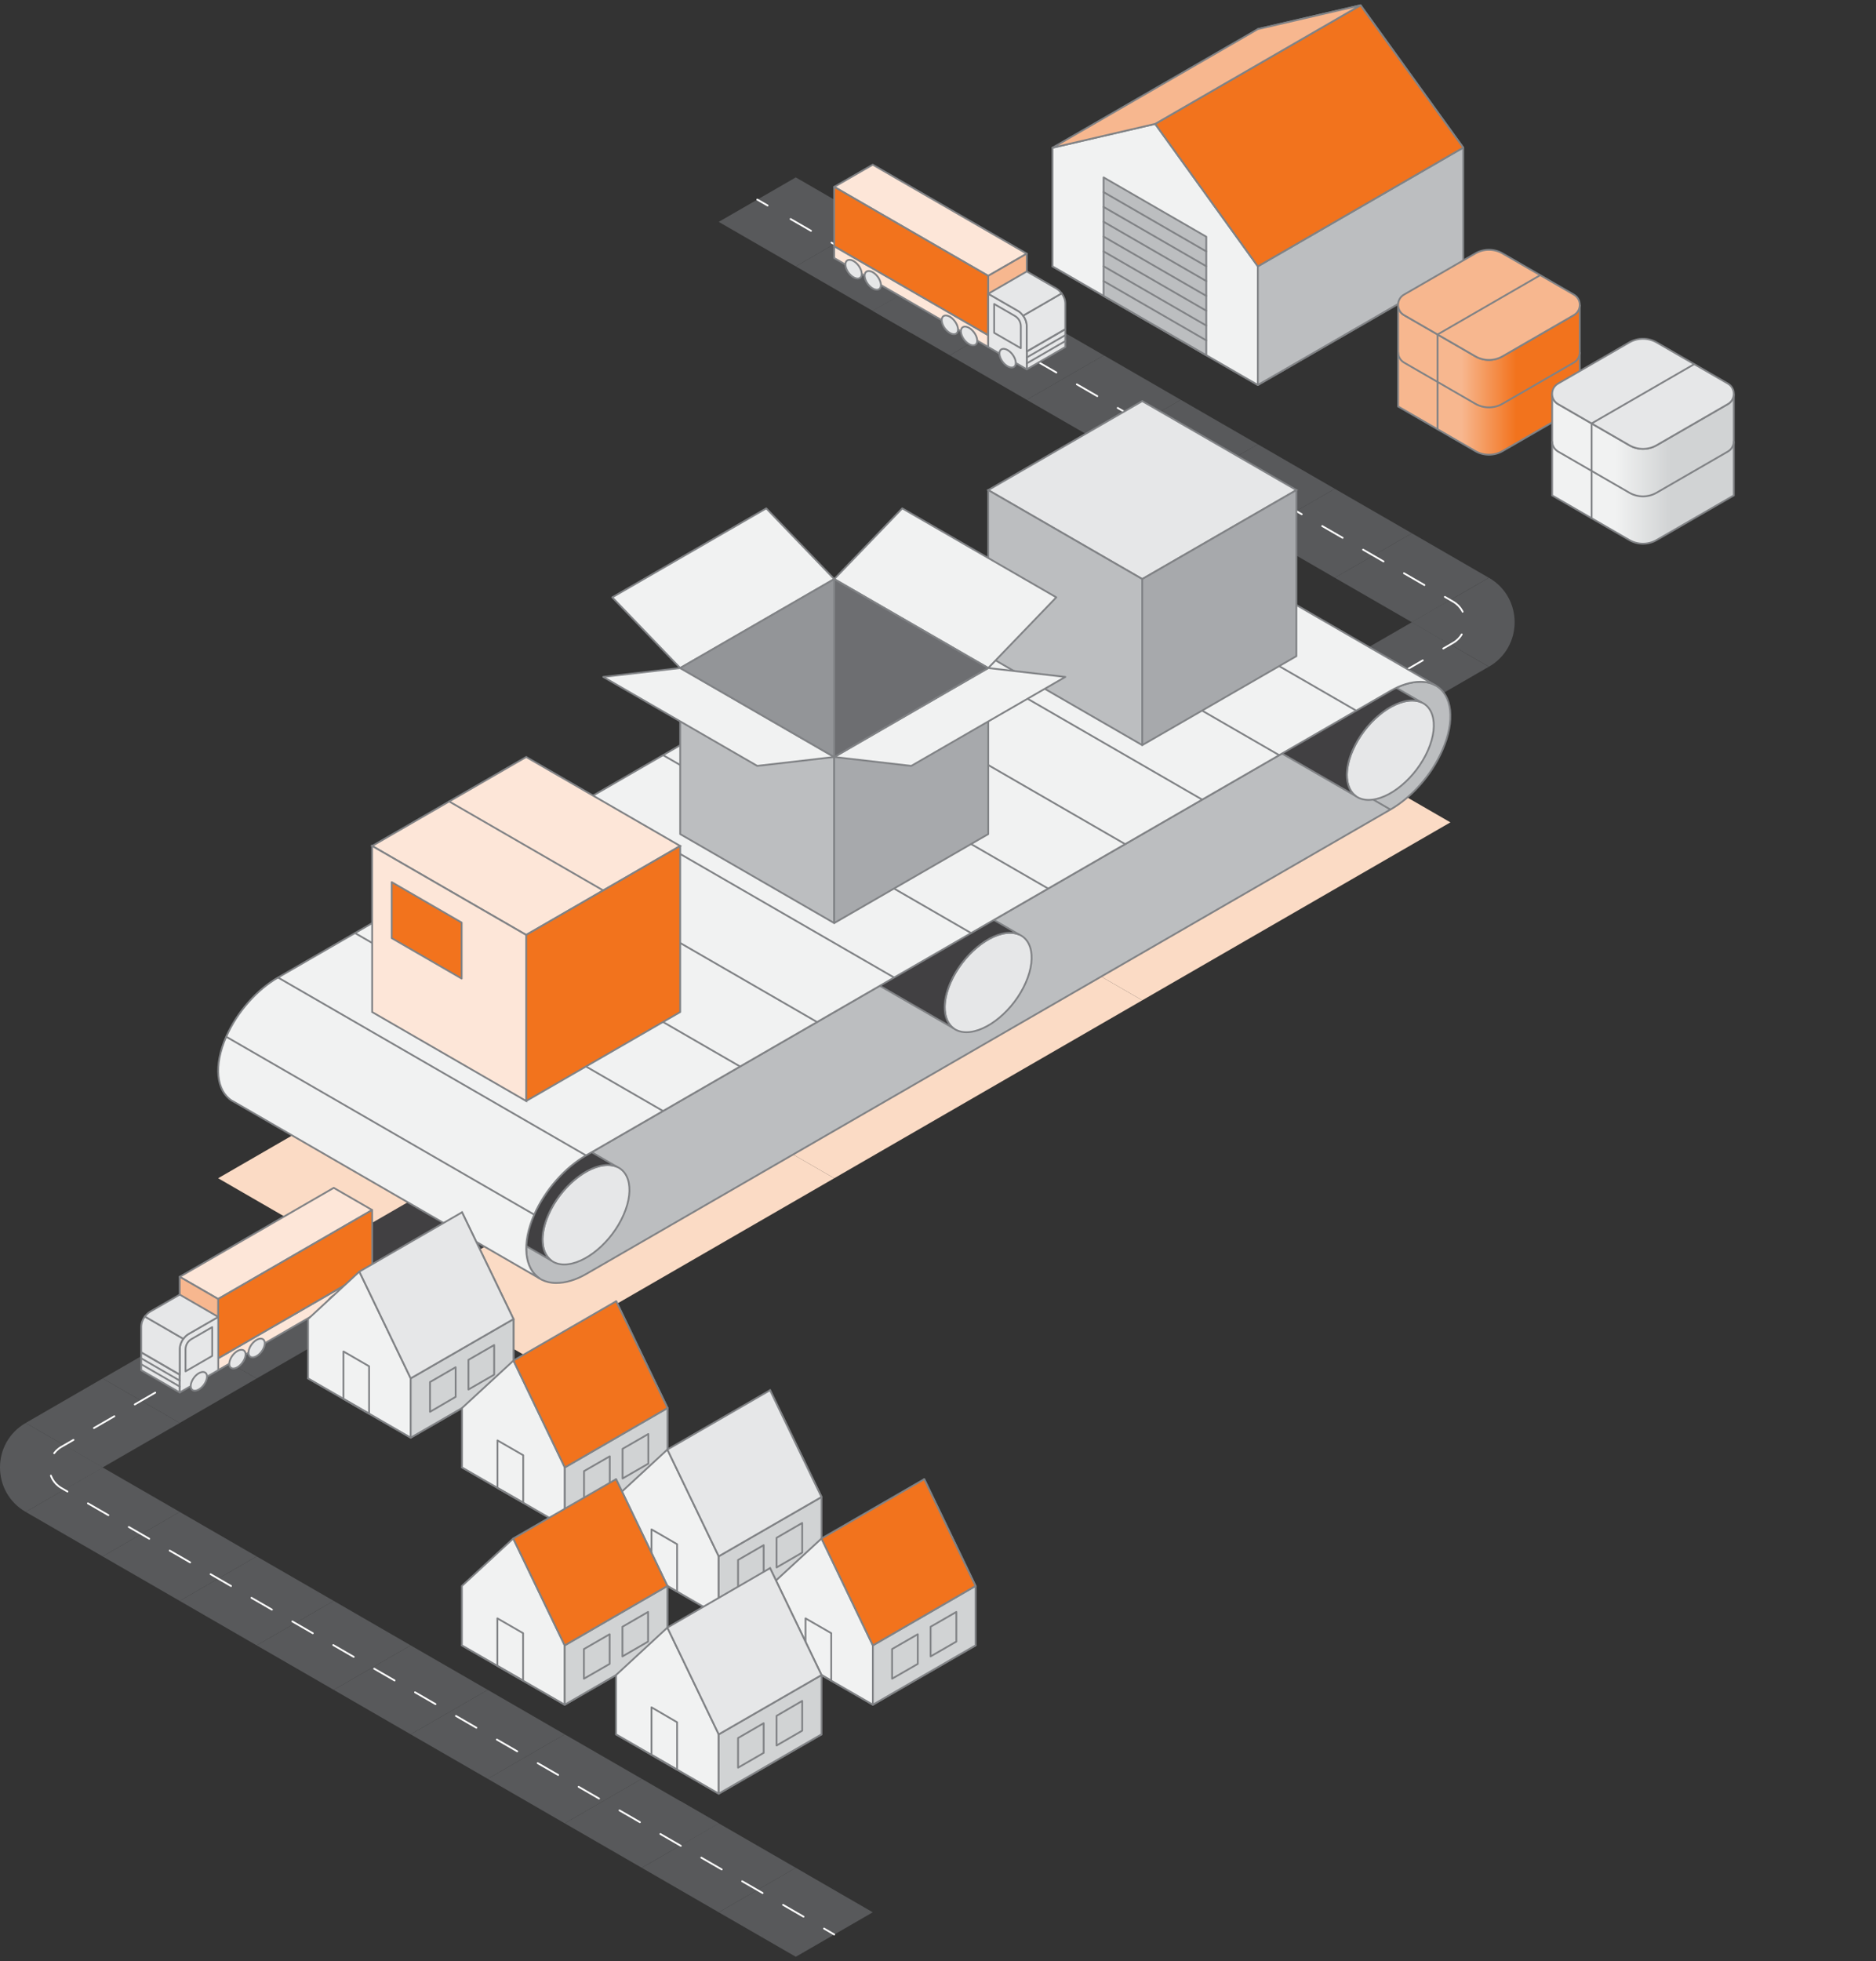 <svg width="356" height="372" viewBox="0 0 356 372" fill="none" xmlns="http://www.w3.org/2000/svg">
<rect x="0" y="0" width="356" height="372" fill="#333333" stroke="none"/>
<path d="M41.395 223.48L99.85 257.23L158.305 223.48L99.85 189.73L41.395 223.48Z" fill="#FBDBC5"/>
<path d="M99.85 189.73L158.305 223.48L216.76 189.73L158.305 155.98L99.85 189.73Z" fill="#FBDBC5"/>
<path d="M158.305 155.98L216.76 189.73L275.237 155.98L216.76 122.23L158.305 155.98Z" fill="#FBDBC5"/>
<path d="M34.103 253.022L48.706 261.46L63.331 253.022L48.706 244.585L34.103 253.022Z" fill="#58595B"/>
<path d="M19.479 261.46L34.103 269.897L48.706 261.46L34.103 253.022L19.479 261.46Z" fill="#58595B"/>
<path d="M4.877 269.897L19.48 278.335L34.105 269.897L19.48 261.46L4.877 269.897Z" fill="#58595B"/>
<path d="M165.617 58.96L172.93 63.168L180.242 58.96L172.93 54.73L165.617 58.96Z" fill="#58595B"/>
<path d="M180.242 67.397L194.845 75.835L209.47 67.397L194.845 58.96L180.242 67.397Z" fill="#58595B"/>
<path d="M194.844 75.835L209.469 84.272L224.071 75.835L209.469 67.397L194.844 75.835Z" fill="#58595B"/>
<path d="M209.469 84.272L224.071 92.71L238.696 84.272L224.071 75.835L209.469 84.272Z" fill="#58595B"/>
<path d="M224.072 92.71L238.697 101.147L253.3 92.71L238.697 84.272L224.072 92.71Z" fill="#58595B"/>
<path d="M238.697 101.147L253.3 109.585L267.925 101.147L253.3 92.71L238.697 101.147Z" fill="#58595B"/>
<path d="M253.299 109.585L267.924 118.022L282.526 109.585L267.924 101.147L253.299 109.585Z" fill="#58595B"/>
<path d="M267.924 118.022L282.549 126.46C289.051 122.702 289.051 113.342 282.549 109.585L267.924 118.022Z" fill="#58595B"/>
<path d="M253.299 126.46L267.924 134.897L282.526 126.46L267.924 118.022L253.299 126.46Z" fill="#58595B"/>
<path d="M238.697 134.897L253.3 143.335L267.925 134.897L253.3 126.46L238.697 134.897Z" fill="#58595B"/>
<path d="M224.072 143.335L238.697 151.772L253.3 143.335L238.697 134.897L224.072 143.335Z" fill="#58595B"/>
<path d="M209.469 151.772L224.071 160.21L238.696 151.772L224.071 143.335L209.469 151.772Z" fill="#58595B"/>
<path d="M194.844 160.21L209.469 168.647L224.071 160.21L209.469 151.772L194.844 160.21Z" fill="#58595B"/>
<path d="M180.242 168.647L194.845 177.085L209.47 168.647L194.845 160.21L180.242 168.647Z" fill="#58595B"/>
<path d="M165.617 177.085L180.242 185.522L194.845 177.085L180.242 168.647L165.617 177.085Z" fill="#58595B"/>
<path d="M151.014 185.522L165.616 193.96L180.241 185.522L165.616 177.085L151.014 185.522Z" fill="#58595B"/>
<path d="M136.389 193.96L151.014 202.397L165.616 193.96L151.014 185.522L136.389 193.96Z" fill="#58595B"/>
<path d="M121.787 202.397L136.39 210.835L151.015 202.397L136.39 193.96L121.787 202.397Z" fill="#58595B"/>
<path d="M107.162 210.835L121.787 219.272L136.39 210.835L121.787 202.397L107.162 210.835Z" fill="#58595B"/>
<path d="M92.559 219.272L107.161 227.71L121.786 219.272L107.161 210.835L92.559 219.272Z" fill="#58595B"/>
<path d="M77.934 227.71L92.559 236.147L107.161 227.71L92.559 219.272L77.934 227.71Z" fill="#58595B"/>
<path d="M63.332 236.147L77.934 244.585L92.559 236.147L77.934 227.71L63.332 236.147Z" fill="#414042"/>
<path d="M48.707 244.585L63.332 253.022L77.934 244.585L63.332 236.147L48.707 244.585Z" fill="#58595B"/>
<path d="M4.877 286.772L19.502 278.335L4.877 269.897C-1.626 273.655 -1.626 283.015 4.877 286.772Z" fill="#58595B"/>
<path d="M4.877 286.772L19.48 295.21L34.105 286.772L19.48 278.335L4.877 286.772Z" fill="#58595B"/>
<path d="M19.479 295.21L34.103 303.647L48.706 295.21L34.103 286.772L19.479 295.21Z" fill="#58595B"/>
<path d="M34.103 303.647L48.706 312.085L63.331 303.647L48.706 295.21L34.103 303.647Z" fill="#58595B"/>
<path d="M48.707 312.085L63.332 320.522L77.934 312.085L63.332 303.647L48.707 312.085Z" fill="#58595B"/>
<path d="M63.332 320.522L77.934 328.96L92.559 320.522L77.934 312.085L63.332 320.522Z" fill="#58595B"/>
<path d="M77.934 328.96L92.559 337.397L107.161 328.96L92.559 320.522L77.934 328.96Z" fill="#58595B"/>
<path d="M92.559 337.397L107.161 345.835L121.786 337.397L107.161 328.96L92.559 337.397Z" fill="#58595B"/>
<path d="M267.924 118.023L275.236 122.23L282.526 118.023L275.236 113.793L267.924 118.023Z" fill="#58595B"/>
<path d="M4.877 278.335L12.167 282.543L19.48 278.335L12.167 274.105L4.877 278.335Z" fill="#58595B"/>
<path d="M121.787 345.835L129.077 350.043L136.39 345.835L129.077 341.605L121.787 345.835Z" fill="#58595B"/>
<path d="M165.617 58.96L180.242 67.397L194.845 58.96L180.242 50.523L165.617 58.96Z" fill="#58595B"/>
<path d="M151.014 50.523L165.616 58.96L180.241 50.523L165.616 42.085L151.014 50.523Z" fill="#58595B"/>
<path d="M136.389 42.085L151.014 50.523L165.616 42.085L151.014 33.648L136.389 42.085Z" fill="#58595B"/>
<path d="M107.162 345.835L121.787 354.272L136.39 345.835L121.787 337.397L107.162 345.835Z" fill="#58595B"/>
<path d="M121.787 354.272L136.39 362.71L151.015 354.272L136.39 345.835L121.787 354.272Z" fill="#58595B"/>
<path d="M136.389 362.71L151.014 371.147L165.616 362.71L151.014 354.272L136.389 362.71Z" fill="#58595B"/>
<path d="M158.304 366.918L156.369 365.793" stroke="white" stroke-width="0.338" stroke-linecap="round" stroke-linejoin="round"/>
<path d="M152.477 363.542L11.627 282.227C8.635 280.495 8.635 276.175 11.627 274.442L275.777 121.915C278.77 120.182 278.77 115.862 275.777 114.13L147.572 40.127" stroke="white" stroke-width="0.338" stroke-linecap="round" stroke-linejoin="round" stroke-dasharray="4.48 4.48"/>
<path d="M145.661 38.98L143.703 37.855" stroke="white" stroke-width="0.338" stroke-linecap="round" stroke-linejoin="round"/>
<path d="M199.727 50.522L238.697 73.022L277.667 50.522L238.697 28.022L199.727 50.522Z" fill="#E6E7E8" stroke="#808285" stroke-width="0.338" stroke-linecap="round" stroke-linejoin="round"/>
<path d="M219.213 50.522L238.698 61.772L258.183 50.522L238.698 39.272L219.213 50.522Z" fill="#E6E7E8" stroke="#808285" stroke-width="0.338" stroke-linecap="round" stroke-linejoin="round"/>
<path d="M238.697 50.523L219.212 23.5L199.727 28.023V50.523L238.697 73.022V50.523Z" fill="#F1F2F2" stroke="#808285" stroke-width="0.338" stroke-linecap="round" stroke-linejoin="round"/>
<path d="M277.667 28.023L258.182 1L238.697 5.522V28.023L277.667 50.523V28.023Z" fill="#E6E7E8" stroke="#808285" stroke-width="0.338" stroke-linecap="round" stroke-linejoin="round"/>
<path d="M238.697 73.022L277.667 50.523V28L238.697 50.523V73.022Z" fill="#BCBEC0" stroke="#808285" stroke-width="0.338" stroke-linecap="round" stroke-linejoin="round"/>
<path d="M219.213 23.5L258.183 1L277.668 28L238.698 50.523L219.213 23.5Z" fill="#F2731D" stroke="#808285" stroke-width="0.338" stroke-linecap="round" stroke-linejoin="round"/>
<path d="M209.424 33.647L228.909 44.897V67.374L209.424 56.124V33.647Z" fill="#BCBEC0" stroke="#808285" stroke-width="0.338" stroke-linecap="round" stroke-linejoin="round"/>
<path d="M199.727 28.023L238.697 5.522L258.182 1L219.212 23.5L199.727 28.023Z" fill="#F7B78F" stroke="#808285" stroke-width="0.338" stroke-linecap="round" stroke-linejoin="round"/>
<path d="M209.424 53.312L228.909 64.562" stroke="#808285" stroke-width="0.338" stroke-linecap="round" stroke-linejoin="round"/>
<path d="M209.424 50.5L228.909 61.75" stroke="#808285" stroke-width="0.338" stroke-linecap="round" stroke-linejoin="round"/>
<path d="M209.424 47.688L228.909 58.938" stroke="#808285" stroke-width="0.338" stroke-linecap="round" stroke-linejoin="round"/>
<path d="M209.424 44.875L228.909 56.125" stroke="#808285" stroke-width="0.338" stroke-linecap="round" stroke-linejoin="round"/>
<path d="M209.424 42.062L228.909 53.312" stroke="#808285" stroke-width="0.338" stroke-linecap="round" stroke-linejoin="round"/>
<path d="M209.424 39.25L228.909 50.5" stroke="#808285" stroke-width="0.338" stroke-linecap="round" stroke-linejoin="round"/>
<path d="M209.424 36.438L228.909 47.688" stroke="#808285" stroke-width="0.338" stroke-linecap="round" stroke-linejoin="round"/>
<path d="M298.659 59.771L285.137 67.579C283.539 68.501 281.559 68.501 279.962 67.579L266.439 59.771C265.697 59.344 265.314 58.579 265.314 57.814V77.096L279.962 85.556C281.559 86.479 283.539 86.479 285.137 85.556L299.784 77.096V57.814C299.784 58.579 299.402 59.321 298.659 59.771Z" fill="url(#paint0_linear_1648_11590)" stroke="#808285" stroke-width="0.338" stroke-miterlimit="10"/>
<path d="M266.439 59.771L279.962 67.578C281.559 68.501 283.539 68.501 285.137 67.578L298.659 59.771C300.167 58.916 300.167 56.733 298.659 55.878L285.137 48.071C283.539 47.148 281.559 47.148 279.962 48.071L266.439 55.878C264.932 56.733 264.932 58.916 266.439 59.771Z" fill="#F7B78F" stroke="#808285" stroke-width="0.338" stroke-miterlimit="10"/>
<path d="M265.314 66.814C265.314 67.579 265.697 68.321 266.439 68.771L279.962 76.579C281.559 77.501 283.539 77.501 285.137 76.579L298.659 68.771C299.402 68.344 299.784 67.579 299.784 66.814" stroke="#808285" stroke-width="0.338" stroke-miterlimit="10"/>
<path d="M272.807 63.439L292.292 52.189" stroke="#808285" stroke-width="0.338" stroke-miterlimit="10"/>
<path d="M272.807 63.439V81.439" stroke="#808285" stroke-width="0.338" stroke-miterlimit="10"/>
<path d="M327.888 76.646L314.365 84.454C312.768 85.376 310.788 85.376 309.19 84.454L295.668 76.646C294.925 76.219 294.543 75.454 294.543 74.689V93.971L309.19 102.431C310.788 103.354 312.768 103.354 314.365 102.431L329.013 93.971V74.689C329.013 75.454 328.63 76.196 327.888 76.646Z" fill="url(#paint1_linear_1648_11590)" stroke="#808285" stroke-width="0.338" stroke-miterlimit="10"/>
<path d="M295.668 76.646L309.19 84.453C310.788 85.376 312.768 85.376 314.365 84.453L327.888 76.646C329.395 75.791 329.395 73.608 327.888 72.753L314.365 64.946C312.768 64.023 310.788 64.023 309.19 64.946L295.668 72.753C294.16 73.608 294.16 75.791 295.668 76.646Z" fill="#E6E7E8" stroke="#808285" stroke-width="0.338" stroke-miterlimit="10"/>
<path d="M294.543 83.689C294.543 84.454 294.925 85.196 295.668 85.646L309.19 93.454C310.788 94.376 312.768 94.376 314.365 93.454L327.888 85.646C328.63 85.219 329.013 84.454 329.013 83.689" stroke="#808285" stroke-width="0.338" stroke-miterlimit="10"/>
<path d="M302.035 80.314L321.52 69.064" stroke="#808285" stroke-width="0.338" stroke-miterlimit="10"/>
<path d="M302.035 80.314V98.314" stroke="#808285" stroke-width="0.338" stroke-miterlimit="10"/>
<path d="M41.395 259.885V257.635L70.622 240.76V243.01L41.395 259.885Z" fill="#FDE6D8" stroke="#808285" stroke-width="0.338" stroke-linecap="round" stroke-linejoin="round"/>
<path d="M70.623 229.509L41.395 246.384L34.105 242.177L63.333 225.302L70.623 229.509Z" fill="#FDE6D8" stroke="#808285" stroke-width="0.338" stroke-linecap="round" stroke-linejoin="round"/>
<path d="M41.395 257.635V246.385L70.622 229.51V240.76L41.395 257.635Z" fill="#F2731D" stroke="#808285" stroke-width="0.338" stroke-linecap="round" stroke-linejoin="round"/>
<path d="M41.395 257.634V246.384L34.105 242.177V253.427L41.395 257.634Z" fill="#F7B78F" stroke="#808285" stroke-width="0.338" stroke-linecap="round" stroke-linejoin="round"/>
<path d="M34.105 260.74V264.115L26.793 259.885V256.51L34.105 260.74Z" fill="#E6E7E8" stroke="#808285" stroke-width="0.338" stroke-linecap="round" stroke-linejoin="round"/>
<path d="M34.105 255.947V264.115L41.418 259.885V249.76L35.793 253C34.758 253.607 34.105 254.71 34.105 255.925V255.947Z" fill="#E6E7E8" stroke="#808285" stroke-width="0.338" stroke-linecap="round" stroke-linejoin="round"/>
<path d="M40.27 257.162V251.717L36.332 253.99C35.635 254.395 35.207 255.137 35.207 255.947V260.11L40.27 257.185V257.162Z" fill="#E6E7E8" stroke="#808285" stroke-width="0.338" stroke-linecap="round" stroke-linejoin="round"/>
<path d="M34.803 253.921C34.376 254.506 34.105 255.181 34.105 255.924V260.716L26.793 256.486V251.694C26.793 250.951 27.063 250.254 27.491 249.691L34.803 253.921Z" fill="#E6E7E8" stroke="#808285" stroke-width="0.338" stroke-linecap="round" stroke-linejoin="round"/>
<path d="M28.48 248.792L34.105 245.552L41.418 249.782L35.793 253.022C35.388 253.247 35.073 253.584 34.803 253.944L27.49 249.714C27.76 249.354 28.075 249.039 28.48 248.792Z" fill="#E6E7E8" stroke="#808285" stroke-width="0.338" stroke-linecap="round" stroke-linejoin="round"/>
<path d="M65.627 245.123C65.2 246.113 65.447 246.901 66.19 246.901C66.932 246.901 67.877 246.113 68.305 245.123C68.732 244.133 68.485 243.346 67.742 243.346C67 243.346 66.055 244.133 65.627 245.123Z" fill="#E6E7E8" stroke="#808285" stroke-width="0.338" stroke-linecap="round" stroke-linejoin="round"/>
<path d="M61.983 247.239C61.555 248.229 61.803 249.017 62.545 249.017C63.288 249.017 64.233 248.229 64.66 247.239C65.088 246.249 64.84 245.462 64.098 245.462C63.355 245.462 62.41 246.249 61.983 247.239Z" fill="#E6E7E8" stroke="#808285" stroke-width="0.338" stroke-linecap="round" stroke-linejoin="round"/>
<path d="M47.358 255.677C46.93 256.667 47.178 257.454 47.92 257.454C48.663 257.454 49.608 256.667 50.035 255.677C50.463 254.687 50.215 253.899 49.473 253.899C48.73 253.899 47.785 254.687 47.358 255.677Z" fill="#E6E7E8" stroke="#808285" stroke-width="0.338" stroke-linecap="round" stroke-linejoin="round"/>
<path d="M43.713 257.79C43.286 258.78 43.533 259.568 44.276 259.568C45.018 259.568 45.963 258.78 46.391 257.79C46.818 256.8 46.571 256.013 45.828 256.013C45.086 256.013 44.141 256.8 43.713 257.79Z" fill="#E6E7E8" stroke="#808285" stroke-width="0.338" stroke-linecap="round" stroke-linejoin="round"/>
<path d="M36.401 261.998C35.973 262.988 36.221 263.776 36.963 263.776C37.706 263.776 38.651 262.988 39.078 261.998C39.506 261.008 39.258 260.221 38.516 260.221C37.773 260.221 36.828 261.008 36.401 261.998Z" fill="#E6E7E8" stroke="#808285" stroke-width="0.338" stroke-linecap="round" stroke-linejoin="round"/>
<path d="M34.105 261.865L26.793 257.635" stroke="#808285" stroke-width="0.338" stroke-linecap="round" stroke-linejoin="round"/>
<path d="M34.105 262.99L26.793 258.76" stroke="#808285" stroke-width="0.338" stroke-linecap="round" stroke-linejoin="round"/>
<path d="M187.53 65.822V63.572L158.303 46.697V48.947L187.53 65.822Z" fill="#FDE6D8" stroke="#808285" stroke-width="0.338" stroke-linecap="round" stroke-linejoin="round"/>
<path d="M158.303 35.447L187.53 52.322L194.843 48.114L165.615 31.239L158.303 35.447Z" fill="#FDE6D8" stroke="#808285" stroke-width="0.338" stroke-linecap="round" stroke-linejoin="round"/>
<path d="M187.53 63.572V52.322L158.303 35.447V46.697L187.53 63.572Z" fill="#F2731D" stroke="#808285" stroke-width="0.338" stroke-linecap="round" stroke-linejoin="round"/>
<path d="M187.529 63.572V52.322L194.842 48.114V59.364L187.529 63.572Z" fill="#F7B78F" stroke="#808285" stroke-width="0.338" stroke-linecap="round" stroke-linejoin="round"/>
<path d="M194.842 66.677V70.052L202.154 65.822V62.447L194.842 66.677Z" fill="#E6E7E8" stroke="#808285" stroke-width="0.338" stroke-linecap="round" stroke-linejoin="round"/>
<path d="M194.842 61.885V70.052L187.529 65.822V55.697L193.154 58.937C194.189 59.545 194.842 60.647 194.842 61.862V61.885Z" fill="#E6E7E8" stroke="#808285" stroke-width="0.338" stroke-linecap="round" stroke-linejoin="round"/>
<path d="M188.654 63.1V57.655L192.592 59.928C193.289 60.333 193.717 61.075 193.717 61.885V66.047L188.654 63.123V63.1Z" fill="#E6E7E8" stroke="#808285" stroke-width="0.338" stroke-linecap="round" stroke-linejoin="round"/>
<path d="M194.145 59.859C194.572 60.444 194.842 61.119 194.842 61.862V66.654L202.155 62.424V57.632C202.155 56.889 201.885 56.192 201.457 55.629L194.145 59.859Z" fill="#E6E7E8" stroke="#808285" stroke-width="0.338" stroke-linecap="round" stroke-linejoin="round"/>
<path d="M200.467 54.73L194.842 51.489L187.529 55.719L193.154 58.959C193.559 59.184 193.874 59.522 194.144 59.882L201.457 55.652C201.187 55.292 200.872 54.977 200.467 54.73Z" fill="#E6E7E8" stroke="#808285" stroke-width="0.338" stroke-linecap="round" stroke-linejoin="round"/>
<path d="M163.32 51.061C163.748 52.051 163.5 52.839 162.758 52.839C162.015 52.839 161.07 52.051 160.643 51.061C160.215 50.071 160.463 49.284 161.205 49.284C161.948 49.284 162.893 50.071 163.32 51.061Z" fill="#E6E7E8" stroke="#808285" stroke-width="0.338" stroke-linecap="round" stroke-linejoin="round"/>
<path d="M166.965 53.177C167.392 54.167 167.145 54.955 166.402 54.955C165.66 54.955 164.715 54.167 164.287 53.177C163.86 52.187 164.107 51.4 164.85 51.4C165.592 51.4 166.537 52.187 166.965 53.177Z" fill="#E6E7E8" stroke="#808285" stroke-width="0.338" stroke-linecap="round" stroke-linejoin="round"/>
<path d="M181.59 61.615C182.017 62.605 181.77 63.392 181.027 63.392C180.285 63.392 179.34 62.605 178.912 61.615C178.485 60.625 178.732 59.837 179.475 59.837C180.217 59.837 181.162 60.625 181.59 61.615Z" fill="#E6E7E8" stroke="#808285" stroke-width="0.338" stroke-linecap="round" stroke-linejoin="round"/>
<path d="M185.234 63.728C185.662 64.718 185.414 65.506 184.672 65.506C183.929 65.506 182.984 64.718 182.557 63.728C182.129 62.738 182.377 61.951 183.119 61.951C183.862 61.951 184.807 62.738 185.234 63.728Z" fill="#E6E7E8" stroke="#808285" stroke-width="0.338" stroke-linecap="round" stroke-linejoin="round"/>
<path d="M192.547 67.936C192.974 68.926 192.727 69.714 191.984 69.714C191.242 69.714 190.297 68.926 189.869 67.936C189.442 66.946 189.689 66.159 190.432 66.159C191.174 66.159 192.119 66.946 192.547 67.936Z" fill="#E6E7E8" stroke="#808285" stroke-width="0.338" stroke-linecap="round" stroke-linejoin="round"/>
<path d="M194.842 67.802L202.154 63.572" stroke="#808285" stroke-width="0.338" stroke-linecap="round" stroke-linejoin="round"/>
<path d="M194.842 68.927L202.154 64.697" stroke="#808285" stroke-width="0.338" stroke-linecap="round" stroke-linejoin="round"/>
<path d="M273.707 142.299C271.614 147.114 267.789 151.299 263.852 153.549L111.212 241.659C109.299 242.761 107.342 243.346 105.542 243.346C104.507 243.346 103.584 243.121 102.819 242.739L102.617 242.626L102.572 242.604L102.437 242.514C99.534 240.646 98.949 235.921 101.379 230.386C103.494 225.594 107.297 221.409 111.212 219.159L263.852 131.049C265.787 129.924 267.744 129.316 269.544 129.316C270.692 129.316 271.659 129.564 272.469 130.036C275.552 131.814 276.204 136.629 273.707 142.299Z" fill="#BCBEC0" stroke="#808285" stroke-width="0.338" stroke-miterlimit="10"/>
<path d="M244.367 142.298L263.852 153.548" stroke="#808285" stroke-width="0.338" stroke-miterlimit="10"/>
<path d="M104.057 230.409C101.784 235.606 103.134 239.836 107.072 239.836C111.009 239.836 116.072 235.629 118.344 230.409C120.617 225.211 119.267 220.981 115.329 220.981C111.392 220.981 106.329 225.189 104.057 230.409Z" fill="#E6E7E8" stroke="#808285" stroke-width="0.338" stroke-miterlimit="10"/>
<path d="M117.083 221.318C116.566 221.093 115.981 220.981 115.328 220.981C111.391 220.981 106.328 225.211 104.056 230.408C102.346 234.301 102.683 237.653 104.618 239.093L85.336 227.978L97.756 210.136L117.083 221.318Z" fill="#414042" stroke="#808285" stroke-width="0.338" stroke-linecap="round" stroke-linejoin="round"/>
<path d="M180.377 186.354C178.104 191.552 179.454 195.782 183.392 195.782C187.329 195.782 192.392 191.574 194.664 186.354C196.937 181.134 195.587 176.927 191.649 176.927C187.712 176.927 182.649 181.134 180.377 186.354Z" fill="#E6E7E8" stroke="#808285" stroke-width="0.338" stroke-miterlimit="10"/>
<path d="M193.404 177.264C192.886 177.039 192.301 176.926 191.649 176.926C187.711 176.926 182.649 181.156 180.376 186.354C178.666 190.246 179.004 193.599 180.939 195.039L161.656 183.924L174.076 166.081L193.404 177.264Z" fill="#414042" stroke="#808285" stroke-width="0.338" stroke-linecap="round" stroke-linejoin="round"/>
<path d="M256.697 142.299C254.425 147.496 255.775 151.726 259.712 151.726C263.65 151.726 268.712 147.519 270.985 142.299C273.257 137.101 271.907 132.871 267.97 132.871C264.032 132.871 258.97 137.079 256.697 142.299Z" fill="#E6E7E8" stroke="#808285" stroke-width="0.338" stroke-miterlimit="10"/>
<path d="M269.724 133.208C269.207 132.983 268.622 132.87 267.969 132.87C264.032 132.87 258.969 137.1 256.697 142.298C254.987 146.19 255.324 149.543 257.259 150.983L237.977 139.868L250.397 122.025L269.724 133.208Z" fill="#414042" stroke="#808285" stroke-width="0.338" stroke-linecap="round" stroke-linejoin="round"/>
<path d="M272.469 130.036C271.659 129.564 270.692 129.316 269.544 129.316C267.744 129.316 265.787 129.924 263.852 131.049L111.212 219.159C107.297 221.409 103.494 225.594 101.379 230.386C98.949 235.921 99.534 240.646 102.437 242.514L44.364 208.966L44.117 208.831L43.982 208.764C41.079 206.896 40.494 202.171 42.924 196.636C45.039 191.844 48.842 187.659 52.757 185.409L205.397 97.299C207.332 96.174 209.289 95.566 211.089 95.566C212.237 95.566 213.204 95.814 214.014 96.286L272.469 130.036Z" fill="#F1F2F2" stroke="#808285" stroke-width="0.338" stroke-miterlimit="10"/>
<path d="M52.758 185.408L111.213 219.158" stroke="#808285" stroke-width="0.338" stroke-miterlimit="10"/>
<path d="M67.359 176.971L125.814 210.721" stroke="#808285" stroke-width="0.338" stroke-miterlimit="10"/>
<path d="M42.924 196.636L101.379 230.386" stroke="#808285" stroke-width="0.338" stroke-miterlimit="10"/>
<path d="M81.984 168.533L140.439 202.283" stroke="#808285" stroke-width="0.338" stroke-miterlimit="10"/>
<path d="M96.586 160.096L155.041 193.846" stroke="#808285" stroke-width="0.338" stroke-miterlimit="10"/>
<path d="M111.211 151.658L169.666 185.408" stroke="#808285" stroke-width="0.338" stroke-miterlimit="10"/>
<path d="M125.814 143.221L184.269 176.971" stroke="#808285" stroke-width="0.338" stroke-miterlimit="10"/>
<path d="M140.439 134.783L198.894 168.533" stroke="#808285" stroke-width="0.338" stroke-miterlimit="10"/>
<path d="M155.041 126.346L213.496 160.096" stroke="#808285" stroke-width="0.338" stroke-miterlimit="10"/>
<path d="M169.666 117.908L228.121 151.658" stroke="#808285" stroke-width="0.338" stroke-miterlimit="10"/>
<path d="M184.27 109.471L242.725 143.221" stroke="#808285" stroke-width="0.338" stroke-miterlimit="10"/>
<path d="M198.895 101.033L257.35 134.783" stroke="#808285" stroke-width="0.338" stroke-miterlimit="10"/>
<path d="M58.451 261.438L77.936 272.688L97.444 261.438L77.936 250.188L58.451 261.438Z" fill="#E6E7E8" stroke="#808285" stroke-width="0.338" stroke-linecap="round" stroke-linejoin="round"/>
<path d="M77.936 261.438L68.194 241.188L58.451 250.188V261.438L77.936 272.688V261.438Z" fill="#F1F2F2" stroke="#808285" stroke-width="0.338" stroke-linecap="round" stroke-linejoin="round"/>
<path d="M97.443 250.188L87.678 229.938L77.936 238.938V250.188L97.443 261.438V250.188Z" fill="#E6E7E8" stroke="#808285" stroke-width="0.338" stroke-linecap="round" stroke-linejoin="round"/>
<path d="M77.936 272.688L97.443 261.438V250.188L77.936 261.438V272.688Z" fill="#D1D3D4" stroke="#808285" stroke-width="0.338" stroke-linecap="round" stroke-linejoin="round"/>
<path d="M68.193 241.188L87.678 229.938L97.443 250.188L77.936 261.438L68.193 241.188Z" fill="#E6E7E8" stroke="#808285" stroke-width="0.338" stroke-miterlimit="10"/>
<path d="M65.178 256.331L70.038 259.144V268.144L65.178 265.331V256.331Z" stroke="#808285" stroke-width="0.338" stroke-linecap="round" stroke-linejoin="round"/>
<path d="M93.775 255.116L88.893 257.929V263.554L93.775 260.741V255.116Z" stroke="#808285" stroke-width="0.338" stroke-linecap="round" stroke-linejoin="round"/>
<path d="M86.463 259.324L81.603 262.137V267.784L86.463 264.949V259.324Z" stroke="#808285" stroke-width="0.338" stroke-linecap="round" stroke-linejoin="round"/>
<path d="M87.678 278.335L107.185 289.585L126.67 278.335L107.185 267.062L87.678 278.335Z" fill="#E6E7E8" stroke="#808285" stroke-width="0.338" stroke-linecap="round" stroke-linejoin="round"/>
<path d="M107.185 278.335L97.443 258.062L87.678 267.062V278.335L107.185 289.585V278.335Z" fill="#F1F2F2" stroke="#808285" stroke-width="0.338" stroke-linecap="round" stroke-linejoin="round"/>
<path d="M126.671 267.062L116.928 246.812L107.186 255.812V267.062L126.671 278.335V267.062Z" fill="#E6E7E8" stroke="#808285" stroke-width="0.338" stroke-linecap="round" stroke-linejoin="round"/>
<path d="M107.186 289.585L126.671 278.335V267.062L107.186 278.335V289.585Z" fill="#D1D3D4" stroke="#808285" stroke-width="0.338" stroke-linecap="round" stroke-linejoin="round"/>
<path d="M97.443 258.062L116.928 246.812L126.671 267.062L107.186 278.335L97.443 258.062Z" fill="#F2731D" stroke="#808285" stroke-width="0.338" stroke-linecap="round" stroke-linejoin="round"/>
<path d="M94.404 273.206L99.287 276.019V285.019L94.404 282.206V273.206Z" stroke="#808285" stroke-width="0.338" stroke-linecap="round" stroke-linejoin="round"/>
<path d="M123.025 271.991L118.143 274.804V280.429L123.025 277.616V271.991Z" stroke="#808285" stroke-width="0.338" stroke-linecap="round" stroke-linejoin="round"/>
<path d="M115.713 276.221L110.83 279.033V284.658L115.713 281.846V276.221Z" stroke="#808285" stroke-width="0.338" stroke-linecap="round" stroke-linejoin="round"/>
<path d="M246.009 92.956L216.759 109.831L187.531 92.956L216.759 76.081L246.009 92.956Z" fill="#E6E7E8" stroke="#808285" stroke-width="0.338" stroke-miterlimit="10"/>
<path d="M216.759 141.331V109.831L187.531 92.956V124.456L216.759 141.331Z" fill="#BCBEC0" stroke="#808285" stroke-width="0.338" stroke-linecap="round" stroke-linejoin="round"/>
<path d="M216.76 141.331V109.831L246.01 92.956V124.456L216.76 141.331Z" fill="#A7A9AC" stroke="#808285" stroke-width="0.338" stroke-linecap="round" stroke-linejoin="round"/>
<path d="M158.304 175.082V143.582L129.076 126.707V158.207L158.304 175.082Z" fill="#BCBEC0" stroke="#808285" stroke-width="0.338" stroke-linecap="round" stroke-linejoin="round"/>
<path d="M158.305 175.082V143.582L187.532 126.707V158.207L158.305 175.082Z" fill="#A7A9AC" stroke="#808285" stroke-width="0.338" stroke-linecap="round" stroke-linejoin="round"/>
<path d="M158.305 143.582L143.702 145.27L114.475 128.395L129.077 126.707L158.305 143.582Z" fill="#F1F2F2" stroke="#808285" stroke-width="0.338" stroke-linecap="round" stroke-linejoin="round"/>
<path d="M158.305 143.582L172.93 145.27L202.157 128.395L187.532 126.707L158.305 143.582Z" fill="#F1F2F2" stroke="#808285" stroke-width="0.338" stroke-linecap="round" stroke-linejoin="round"/>
<path d="M116.184 113.297L129.076 126.707L158.304 109.832L145.411 96.422L116.184 113.297Z" fill="#F1F2F2" stroke="#808285" stroke-width="0.338" stroke-linecap="round" stroke-linejoin="round"/>
<path d="M200.447 113.297L187.532 126.707L158.305 109.832L171.22 96.422L200.447 113.297Z" fill="#F1F2F2" stroke="#808285" stroke-width="0.338" stroke-linecap="round" stroke-linejoin="round"/>
<path d="M187.532 126.707L158.305 143.582V109.832L187.532 126.707Z" fill="#6D6E71" stroke="#808285" stroke-width="0.338" stroke-linecap="round" stroke-linejoin="round"/>
<path d="M158.304 109.832V143.582L129.076 126.707L158.304 109.832Z" fill="#939598" stroke="#808285" stroke-width="0.338" stroke-linecap="round" stroke-linejoin="round"/>
<path d="M129.076 160.456L99.849 177.331L70.621 160.456L99.849 143.581L129.076 160.456Z" fill="#FDE6D8" stroke="#808285" stroke-width="0.338" stroke-miterlimit="10"/>
<path d="M99.849 208.831V177.331L70.621 160.456V191.956L99.849 208.831Z" fill="#FDE6D8" stroke="#808285" stroke-width="0.338" stroke-miterlimit="10"/>
<path d="M87.609 185.611V174.991L74.334 167.318V177.938L87.609 185.611Z" fill="#F2731D" stroke="#808285" stroke-width="0.338" stroke-linecap="round" stroke-linejoin="round"/>
<path d="M99.85 208.831V177.331L129.077 160.456V191.956L99.85 208.831Z" fill="#F2731D" stroke="#808285" stroke-width="0.338" stroke-linecap="round" stroke-linejoin="round"/>
<path d="M85.246 152.019L114.474 168.894" stroke="#808285" stroke-width="0.338" stroke-linecap="round" stroke-linejoin="round"/>
<path d="M116.904 295.188L136.389 306.438L155.897 295.188L136.389 283.938L116.904 295.188Z" fill="#E6E7E8" stroke="#808285" stroke-width="0.338" stroke-linecap="round" stroke-linejoin="round"/>
<path d="M136.389 295.188L126.647 274.938L116.904 283.938V295.188L136.389 306.438V295.188Z" fill="#F1F2F2" stroke="#808285" stroke-width="0.338" stroke-linecap="round" stroke-linejoin="round"/>
<path d="M155.896 283.938L146.131 263.688L136.389 272.688V283.938L155.896 295.188V283.938Z" fill="#E6E7E8" stroke="#808285" stroke-width="0.338" stroke-linecap="round" stroke-linejoin="round"/>
<path d="M136.389 306.438L155.896 295.188V283.938L136.389 295.188V306.438Z" fill="#D1D3D4" stroke="#808285" stroke-width="0.338" stroke-linecap="round" stroke-linejoin="round"/>
<path d="M126.646 274.938L146.131 263.688L155.896 283.938L136.389 295.188L126.646 274.938Z" fill="#E6E7E8" stroke="#808285" stroke-width="0.338" stroke-miterlimit="10"/>
<path d="M123.631 290.081L128.491 292.894V301.894L123.631 299.081V290.081Z" stroke="#808285" stroke-width="0.338" stroke-linecap="round" stroke-linejoin="round"/>
<path d="M152.229 288.866L147.369 291.679V297.304L152.229 294.491V288.866Z" stroke="#808285" stroke-width="0.338" stroke-linecap="round" stroke-linejoin="round"/>
<path d="M144.917 293.074L140.057 295.887V301.534L144.917 298.699V293.074Z" stroke="#808285" stroke-width="0.338" stroke-linecap="round" stroke-linejoin="round"/>
<path d="M126.646 312.085L136.389 317.71L146.131 312.085L136.389 306.438L126.646 312.085Z" fill="#E6E7E8" stroke="#808285" stroke-width="0.338" stroke-linecap="round" stroke-linejoin="round"/>
<path d="M87.654 312.085L107.162 323.335L126.647 312.085L107.162 300.812L87.654 312.085Z" fill="#E6E7E8" stroke="#808285" stroke-width="0.338" stroke-linecap="round" stroke-linejoin="round"/>
<path d="M107.162 312.085L97.397 291.812L87.654 300.812V312.085L107.162 323.335V312.085Z" fill="#F1F2F2" stroke="#808285" stroke-width="0.338" stroke-linecap="round" stroke-linejoin="round"/>
<path d="M126.647 300.813L116.905 280.562L107.162 289.563V300.813L126.647 312.085V300.813Z" fill="#E6E7E8" stroke="#808285" stroke-width="0.338" stroke-linecap="round" stroke-linejoin="round"/>
<path d="M107.162 323.335L126.647 312.085V300.812L107.162 312.085V323.335Z" fill="#D1D3D4" stroke="#808285" stroke-width="0.338" stroke-linecap="round" stroke-linejoin="round"/>
<path d="M97.397 291.813L116.904 280.562L126.646 300.813L107.161 312.085L97.397 291.813Z" fill="#F2731D" stroke="#808285" stroke-width="0.338" stroke-linecap="round" stroke-linejoin="round"/>
<path d="M94.381 306.956L99.263 309.769V318.769L94.381 315.956V306.956Z" stroke="#808285" stroke-width="0.338" stroke-linecap="round" stroke-linejoin="round"/>
<path d="M122.979 305.741L118.119 308.554V314.179L122.979 311.366V305.741Z" stroke="#808285" stroke-width="0.338" stroke-linecap="round" stroke-linejoin="round"/>
<path d="M115.689 309.971L110.807 312.783V318.408L115.689 315.596V309.971Z" stroke="#808285" stroke-width="0.338" stroke-linecap="round" stroke-linejoin="round"/>
<path d="M146.131 312.085L165.638 323.335L185.123 312.085L165.638 300.812L146.131 312.085Z" fill="#E6E7E8" stroke="#808285" stroke-width="0.338" stroke-linecap="round" stroke-linejoin="round"/>
<path d="M165.638 312.085L155.896 291.812L146.131 300.812V312.085L165.638 323.335V312.085Z" fill="#F1F2F2" stroke="#808285" stroke-width="0.338" stroke-linecap="round" stroke-linejoin="round"/>
<path d="M185.124 300.813L175.381 280.562L165.639 289.563V300.813L185.124 312.085V300.813Z" fill="#E6E7E8" stroke="#808285" stroke-width="0.338" stroke-linecap="round" stroke-linejoin="round"/>
<path d="M165.639 323.335L185.124 312.085V300.812L165.639 312.085V323.335Z" fill="#D1D3D4" stroke="#808285" stroke-width="0.338" stroke-linecap="round" stroke-linejoin="round"/>
<path d="M155.896 291.813L175.381 280.562L185.124 300.813L165.639 312.085L155.896 291.813Z" fill="#F2731D" stroke="#808285" stroke-width="0.338" stroke-linecap="round" stroke-linejoin="round"/>
<path d="M152.857 306.956L157.74 309.769V318.769L152.857 315.956V306.956Z" stroke="#808285" stroke-width="0.338" stroke-linecap="round" stroke-linejoin="round"/>
<path d="M181.478 305.741L176.596 308.554V314.179L181.478 311.366V305.741Z" stroke="#808285" stroke-width="0.338" stroke-linecap="round" stroke-linejoin="round"/>
<path d="M174.166 309.971L169.283 312.783V318.408L174.166 315.596V309.971Z" stroke="#808285" stroke-width="0.338" stroke-linecap="round" stroke-linejoin="round"/>
<path d="M116.904 328.959L136.389 340.209L155.897 328.959L136.389 317.709L116.904 328.959Z" fill="#E6E7E8" stroke="#808285" stroke-width="0.338" stroke-linecap="round" stroke-linejoin="round"/>
<path d="M136.389 328.959L126.647 308.709L116.904 317.709V328.959L136.389 340.209V328.959Z" fill="#F1F2F2" stroke="#808285" stroke-width="0.338" stroke-linecap="round" stroke-linejoin="round"/>
<path d="M155.896 317.71L146.131 297.438L136.389 306.438V317.71L155.896 328.96V317.71Z" fill="#E6E7E8" stroke="#808285" stroke-width="0.338" stroke-linecap="round" stroke-linejoin="round"/>
<path d="M136.389 340.209L155.896 328.959V317.709L136.389 328.959V340.209Z" fill="#D1D3D4" stroke="#808285" stroke-width="0.338" stroke-linecap="round" stroke-linejoin="round"/>
<path d="M126.646 308.71L146.131 297.438L155.896 317.71L136.389 328.96L126.646 308.71Z" fill="#E6E7E8" stroke="#808285" stroke-width="0.338" stroke-miterlimit="10"/>
<path d="M123.631 323.831L128.491 326.666V335.666L123.631 332.831V323.831Z" stroke="#808285" stroke-width="0.338" stroke-linecap="round" stroke-linejoin="round"/>
<path d="M152.229 322.616L147.369 325.451V331.076L152.229 328.264V322.616Z" stroke="#808285" stroke-width="0.338" stroke-linecap="round" stroke-linejoin="round"/>
<path d="M144.917 326.846L140.057 329.658V335.283L144.917 332.471V326.846Z" stroke="#808285" stroke-width="0.338" stroke-linecap="round" stroke-linejoin="round"/>
<defs>
<linearGradient id="paint0_linear_1648_11590" x1="277.329" y1="72.034" x2="287.724" y2="72.034" gradientUnits="userSpaceOnUse">
<stop stop-color="#F7B78F"/>
<stop offset="1" stop-color="#F2731D"/>
</linearGradient>
<linearGradient id="paint1_linear_1648_11590" x1="306.558" y1="88.909" x2="316.953" y2="88.909" gradientUnits="userSpaceOnUse">
<stop stop-color="#F1F2F2"/>
<stop offset="1" stop-color="#D1D3D4"/>
</linearGradient>
</defs>
</svg>
